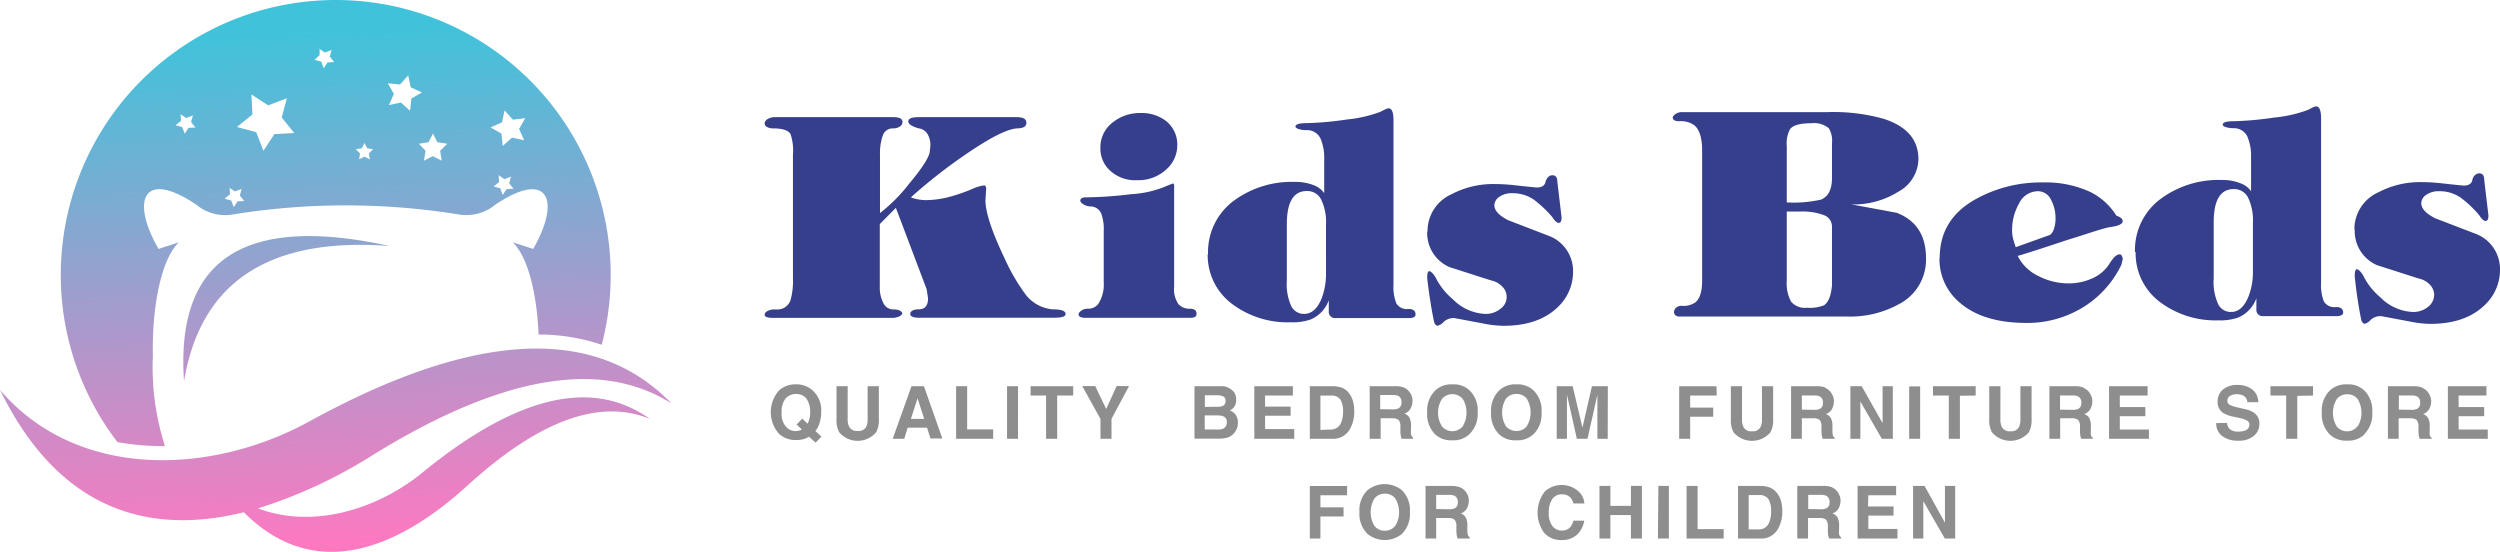 <svg xmlns="http://www.w3.org/2000/svg" xmlns:xlink="http://www.w3.org/1999/xlink" viewBox="0 0 376 83"><defs><linearGradient id="a" x1="51.47" y1="673.25" x2="48.17" y2="751.34" gradientTransform="matrix(1, 0, 0, -1, 0, 755.89)" gradientUnits="userSpaceOnUse"><stop offset="0" stop-color="#ff78c0"/><stop offset="1" stop-color="#40c3da"/></linearGradient></defs><path d="M123.24,63.69a3.07,3.07,0,0,1-.61,1.13l.91.85-.87.9-1-.9A3,3,0,0,1,121,66a3.71,3.71,0,0,1-1.27.18,3.63,3.63,0,0,1-2.55-.92,4.9,4.9,0,0,1,0-6.55,3.72,3.72,0,0,1,2.55-.91,3.67,3.67,0,0,1,2.58,1,4,4,0,0,1,1.2,3.1A5.4,5.4,0,0,1,123.24,63.69Zm-3,1.06a2.61,2.61,0,0,0,.37-.14l-.8-.76.85-.89.8.76a3.1,3.1,0,0,0,.26-.68,3.75,3.75,0,0,0,.13-1,3.5,3.5,0,0,0-.54-2.06,1.92,1.92,0,0,0-1.6-.72,2,2,0,0,0-1.57.69,3.14,3.14,0,0,0-.58,2.09,2.86,2.86,0,0,0,.83,2.33,1.92,1.92,0,0,0,1.3.46A2,2,0,0,0,120.24,64.75Zm7.25-1.8a2.71,2.71,0,0,0,.2,1.19,1.28,1.28,0,0,0,1.31.67,1.26,1.26,0,0,0,1.3-.67,2.74,2.74,0,0,0,.19-1.19V58.08h1.69V63a3.93,3.93,0,0,1-.4,2,3.63,3.63,0,0,1-5.57,0,3.93,3.93,0,0,1-.4-2V58.08h1.68Zm14.24,3h-1.79l-.51-1.63h-2.92L136,66h-1.74l2.83-7.92h1.87ZM138,59.9,137,63h2Zm7.46,4.68h3.91V66h-5.57V58.08h1.66Zm6-6.5h1.65V66h-1.65ZM159,59.49V66h-1.67V59.49H155V58.08h6.41v1.41ZM167.17,63v3h-1.66V63l-2.74-4.94h1.95l1.65,3.45,1.57-3.45h1.87Zm18.39-4.09a2,2,0,0,1,.36,1.21,1.77,1.77,0,0,1-.36,1.16,1.67,1.67,0,0,1-.61.45,1.85,1.85,0,0,1,.93.7,2.13,2.13,0,0,1,.3,1.16,2.21,2.21,0,0,1-.36,1.26,2.09,2.09,0,0,1-.56.62,2.06,2.06,0,0,1-.9.4,5,5,0,0,1-1.12.11h-3.59V58.08h3.84A2.47,2.47,0,0,1,185.56,58.93Zm-2.39,2.27A1.65,1.65,0,0,0,184,61a.76.76,0,0,0,.32-.7.68.68,0,0,0-.43-.72,2.79,2.79,0,0,0-.95-.13h-1.73V61.2Zm0,3.42a1.86,1.86,0,0,0,.82-.14,1,1,0,0,0,.52-1,.84.84,0,0,0-.51-.84,2.27,2.27,0,0,0-.81-.14h-2v2.11Zm7.1-3.45h3.84v1.38h-3.84v2h4.38V66h-6V58.08h5.8v1.41h-4.19Zm11.36-2.91a2.56,2.56,0,0,1,1.34,1,3.61,3.61,0,0,1,.56,1.27,5.69,5.69,0,0,1,.15,1.32,5.24,5.24,0,0,1-.64,2.68A2.87,2.87,0,0,1,200.39,66H197V58.08h3.41A4.23,4.23,0,0,1,201.63,58.26Zm-1.51,6.36a1.64,1.64,0,0,0,1.63-1.15A4.26,4.26,0,0,0,202,62a3.78,3.78,0,0,0-.37-1.86,1.61,1.61,0,0,0-1.51-.64h-1.53v5.16Zm11-6.33a2,2,0,0,1,.76.55,2.32,2.32,0,0,1,.41.67,2,2,0,0,1,.15.82,2.51,2.51,0,0,1-.28,1.12,1.62,1.62,0,0,1-.94.77,1.44,1.44,0,0,1,.77.62,2.7,2.7,0,0,1,.23,1.25v.52a3.09,3.09,0,0,0,0,.74.68.68,0,0,0,.29.45V66H210.8a3,3,0,0,1-.11-.43,3.08,3.08,0,0,1-.07-.68v-.73a1.51,1.51,0,0,0-.27-1,1.56,1.56,0,0,0-1-.25h-1.7V66H206V58.08h3.89A3.66,3.66,0,0,1,211.17,58.29Zm-1.67,3.3a2.23,2.23,0,0,0,.84-.13.9.9,0,0,0,.49-.89,1,1,0,0,0-.47-1,1.92,1.92,0,0,0-.82-.14h-1.91v2.13ZM221,65.3a3.43,3.43,0,0,1-2.58.92,3.49,3.49,0,0,1-2.6-.92A4.29,4.29,0,0,1,214.65,62a4.21,4.21,0,0,1,1.21-3.27,3.49,3.49,0,0,1,2.6-.92,3.43,3.43,0,0,1,2.58.92,4.17,4.17,0,0,1,1.2,3.27A4.24,4.24,0,0,1,221,65.3Zm-1-1.2A4,4,0,0,0,220,60a2.06,2.06,0,0,0-3.13,0,3.91,3.91,0,0,0,0,4.13,2.06,2.06,0,0,0,3.13,0Zm10.63,1.2a3.43,3.43,0,0,1-2.58.92,3.48,3.48,0,0,1-2.6-.92A4.29,4.29,0,0,1,224.26,62a4.21,4.21,0,0,1,1.21-3.27,3.48,3.48,0,0,1,2.6-.92,3.43,3.43,0,0,1,2.58.92,4.17,4.17,0,0,1,1.2,3.27A4.24,4.24,0,0,1,230.65,65.3Zm-1-1.2a4,4,0,0,0,0-4.13,1.92,1.92,0,0,0-1.56-.72,2,2,0,0,0-1.58.72,4,4,0,0,0,0,4.13,2,2,0,0,0,1.58.72A1.92,1.92,0,0,0,229.63,64.1ZM241.8,66h-1.55V60.64c0-.15,0-.37,0-.65v-.63L238.76,66h-1.6l-1.49-6.64V60c0,.28,0,.5,0,.65V66h-1.54V58.08h2.4L238,64.31l1.43-6.23h2.39Zm16.4-6.51h-4V61.3h3.47v1.38h-3.47V66h-1.65V58.09h5.61ZM262,63a2.57,2.57,0,0,0,.2,1.19,1.26,1.26,0,0,0,1.31.67,1.25,1.25,0,0,0,1.29-.67A2.57,2.57,0,0,0,265,63V58.08h1.68V63a4,4,0,0,1-.39,2,3.64,3.64,0,0,1-5.58,0,4,4,0,0,1-.39-2V58.08H262Zm12.5-4.66a2,2,0,0,1,.76.55,2.32,2.32,0,0,1,.41.67,2,2,0,0,1,.15.82,2.51,2.51,0,0,1-.28,1.12,1.62,1.62,0,0,1-.94.77,1.44,1.44,0,0,1,.77.62,2.57,2.57,0,0,1,.23,1.25v.52a3.09,3.09,0,0,0,.05.74.68.68,0,0,0,.29.45V66h-1.81a3,3,0,0,1-.11-.43,3.08,3.08,0,0,1-.07-.68v-.73a1.51,1.51,0,0,0-.27-1,1.56,1.56,0,0,0-1-.25H271V66h-1.62V58.08h3.89A3.66,3.66,0,0,1,274.54,58.29Zm-1.67,3.3a2.23,2.23,0,0,0,.84-.13.89.89,0,0,0,.49-.89,1,1,0,0,0-.47-1,1.92,1.92,0,0,0-.82-.14H271v2.13Zm10.31,2V58.08h1.54V66h-1.65l-3.23-5.62V66H278.3V58.08H280Zm4-5.53h1.65V66h-1.65Zm7.63,1.41V66h-1.67V59.49h-2.38V58.08h6.42v1.41ZM300.86,63a2.71,2.71,0,0,0,.2,1.19,1.28,1.28,0,0,0,1.31.67,1.26,1.26,0,0,0,1.3-.67,2.71,2.71,0,0,0,.2-1.19V58.08h1.68V63a3.93,3.93,0,0,1-.4,2,3.63,3.63,0,0,1-5.57,0,3.93,3.93,0,0,1-.4-2V58.08h1.68Zm12.51-4.66a2,2,0,0,1,.76.55,2.53,2.53,0,0,1,.4.67,2,2,0,0,1,.16.82,2.4,2.4,0,0,1-.29,1.12,1.6,1.6,0,0,1-.93.77,1.48,1.48,0,0,1,.77.62,2.7,2.7,0,0,1,.23,1.25v.52a4,4,0,0,0,0,.74.69.69,0,0,0,.3.45V66H313c-.05-.18-.08-.32-.11-.43a3.82,3.82,0,0,1-.06-.68v-.73a1.45,1.45,0,0,0-.28-1,1.51,1.51,0,0,0-1-.25h-1.7V66h-1.62V58.08h3.88A3.73,3.73,0,0,1,313.37,58.29Zm-1.67,3.3a2.14,2.14,0,0,0,.83-.13.89.89,0,0,0,.5-.89,1,1,0,0,0-.48-1,1.87,1.87,0,0,0-.81-.14h-1.91v2.13Zm7.12-.42h3.84v1.38h-3.84v2h4.38V66h-6V58.08H323v1.41h-4.18Zm16.12,2.39a1.74,1.74,0,0,0,.3.81,1.7,1.7,0,0,0,1.37.49,2.78,2.78,0,0,0,1-.14.92.92,0,0,0,.7-.91.67.67,0,0,0-.35-.6,3.45,3.45,0,0,0-1.09-.38l-.83-.18a5.44,5.44,0,0,1-1.71-.61,2,2,0,0,1-.8-1.72,2.33,2.33,0,0,1,.78-1.77,3.3,3.3,0,0,1,2.27-.7,3.44,3.44,0,0,1,2.13.66,2.37,2.37,0,0,1,.93,1.93H338a1.15,1.15,0,0,0-.62-1,2.16,2.16,0,0,0-1-.2,1.77,1.77,0,0,0-1,.27.81.81,0,0,0-.38.71.69.69,0,0,0,.38.64,4.9,4.9,0,0,0,1,.33l1.36.32a3.42,3.42,0,0,1,1.35.58,1.93,1.93,0,0,1,.72,1.62,2.3,2.3,0,0,1-.82,1.79,3.49,3.49,0,0,1-2.36.73,3.76,3.76,0,0,1-2.43-.72,2.31,2.31,0,0,1-.88-1.93Zm10.57-4.07V66h-1.67V59.49h-2.37V58.08h6.41v1.41Zm10.08,5.81a3.43,3.43,0,0,1-2.58.92,3.48,3.48,0,0,1-2.6-.92A4.29,4.29,0,0,1,349.2,62a4.21,4.21,0,0,1,1.21-3.27,3.48,3.48,0,0,1,2.6-.92,3.43,3.43,0,0,1,2.58.92,4.21,4.21,0,0,1,1.2,3.27A4.28,4.28,0,0,1,355.59,65.3Zm-1-1.2a4,4,0,0,0,0-4.13,1.92,1.92,0,0,0-1.56-.72,2,2,0,0,0-1.58.72,4,4,0,0,0,0,4.13,2,2,0,0,0,1.58.72A1.92,1.92,0,0,0,354.57,64.1Zm9.74-5.81a2.06,2.06,0,0,1,.76.55,2.53,2.53,0,0,1,.4.67,2,2,0,0,1,.16.82,2.4,2.4,0,0,1-.29,1.12,1.63,1.63,0,0,1-.93.77,1.48,1.48,0,0,1,.77.62,2.7,2.7,0,0,1,.23,1.25v.52a4,4,0,0,0,0,.74.66.66,0,0,0,.3.45V66h-1.82c-.05-.18-.08-.32-.11-.43a3.82,3.82,0,0,1-.06-.68v-.73a1.5,1.5,0,0,0-.28-1,1.53,1.53,0,0,0-1-.25h-1.7V66h-1.62V58.08H363A3.73,3.73,0,0,1,364.31,58.29Zm-1.67,3.3a2.17,2.17,0,0,0,.83-.13.89.89,0,0,0,.5-.89,1,1,0,0,0-.48-1,1.87,1.87,0,0,0-.81-.14h-1.91v2.13Zm7.12-.42h3.84v1.38h-3.84v2h4.38V66h-6V58.08h5.8v1.41h-4.18ZM202.59,74.49h-4V76.3h3.48v1.38h-3.48V81H197V73.09h5.61Zm8.26,5.81a4.11,4.11,0,0,1-5.18,0A4.25,4.25,0,0,1,204.46,77a4.18,4.18,0,0,1,1.21-3.27,4.11,4.11,0,0,1,5.18,0,4.21,4.21,0,0,1,1.2,3.27A4.28,4.28,0,0,1,210.85,80.3Zm-1-1.2a4,4,0,0,0,0-4.13,1.91,1.91,0,0,0-1.56-.72,1.93,1.93,0,0,0-1.57.72,4,4,0,0,0,0,4.13,1.93,1.93,0,0,0,1.57.72A1.91,1.91,0,0,0,209.82,79.1Zm9.74-5.81a2,2,0,0,1,.76.55,2.32,2.32,0,0,1,.41.67,2,2,0,0,1,.15.82,2.38,2.38,0,0,1-.28,1.12,1.62,1.62,0,0,1-.94.77,1.4,1.4,0,0,1,.77.62,2.57,2.57,0,0,1,.23,1.25v.52a3.76,3.76,0,0,0,.05.74.66.66,0,0,0,.3.45V81h-1.82a3,3,0,0,1-.11-.43,3.82,3.82,0,0,1-.07-.68v-.73a1.51,1.51,0,0,0-.27-1,1.55,1.55,0,0,0-1-.25H216V81H214.4V73.08h3.89A3.62,3.62,0,0,1,219.56,73.29Zm-1.67,3.3a2.2,2.2,0,0,0,.84-.13.89.89,0,0,0,.49-.89,1,1,0,0,0-.47-1,1.9,1.9,0,0,0-.81-.14H216v2.13Zm14.44-2.69a3.78,3.78,0,0,1,5.38.35,2.81,2.81,0,0,1,.55,1.47h-1.65a2.29,2.29,0,0,0-.42-.86,1.7,1.7,0,0,0-1.34-.51,1.66,1.66,0,0,0-1.42.72,3.43,3.43,0,0,0-.52,2.06,3.06,3.06,0,0,0,.55,2,1.74,1.74,0,0,0,1.4.66,1.61,1.61,0,0,0,1.33-.57,2.77,2.77,0,0,0,.42-.91h1.63a3.65,3.65,0,0,1-1.09,2.1,3.23,3.23,0,0,1-2.27.81,3.36,3.36,0,0,1-2.68-1.1,5.16,5.16,0,0,1,.13-6.22Zm9.84-.82v3h3.09v-3h1.65V81h-1.65V77.47h-3.09V81h-1.64V73.08Zm7.22,0H251V81h-1.65Zm5.9,6.5h3.92V81h-5.58V73.08h1.66ZM266,73.26a2.56,2.56,0,0,1,1.34,1,3.46,3.46,0,0,1,.57,1.27,6.29,6.29,0,0,1,.15,1.32,5.24,5.24,0,0,1-.64,2.68A2.87,2.87,0,0,1,264.81,81H261.4V73.08h3.41A4.21,4.21,0,0,1,266,73.26Zm-1.5,6.36a1.62,1.62,0,0,0,1.62-1.15,4,4,0,0,0,.26-1.51A3.66,3.66,0,0,0,266,75.1a1.62,1.62,0,0,0-1.5-.64H263v5.16Zm11-6.33a2.06,2.06,0,0,1,.76.55,2.53,2.53,0,0,1,.4.67,2,2,0,0,1,.16.82,2.4,2.4,0,0,1-.29,1.12,1.63,1.63,0,0,1-.93.77,1.48,1.48,0,0,1,.77.62,2.7,2.7,0,0,1,.23,1.25v.52a4,4,0,0,0,0,.74.66.66,0,0,0,.3.45V81h-1.82c0-.18-.09-.32-.11-.43a3.82,3.82,0,0,1-.06-.68v-.73a1.45,1.45,0,0,0-.28-1,1.53,1.53,0,0,0-1-.25h-1.7V81h-1.62V73.08h3.88A3.73,3.73,0,0,1,275.59,73.29Zm-1.67,3.3a2.17,2.17,0,0,0,.83-.13.89.89,0,0,0,.5-.89,1,1,0,0,0-.48-1,1.87,1.87,0,0,0-.81-.14h-1.91v2.13Zm7.12-.42h3.84v1.38H281v2h4.38V81h-6V73.08h5.8v1.41H281Zm11.57,2.44V73.08h1.54V81H292.5l-3.23-5.62V81h-1.54V73.08h1.72Z" style="fill:#8e8e8e"/><path d="M27.68,57.33Q31.4,34.94,58.59,37,25.74,29.8,27.68,57.33ZM75.89,16.58,75.5,18.4l-1.71.76,1.62.93.2,1.86L77,20.7l1.83.39-.76-1.71L79,17.77,77.14,18l-1.25-1.38ZM65.13,20.05l-.68,1.34L63,21.62,64,22.68l-.24,1.49,1.34-.68,1.34.68-.24-1.49,1.07-1.06-1.49-.23-.68-1.34Zm-3.74-8.71-1.23,1.37-1.84-.19.92,1.6-.75,1.69,1.81-.39,1.37,1.24.2-1.84,1.6-.92-1.69-.76-.39-1.8ZM34.54,28.18l.05,1.05-.81.66,1,.27.38,1,.57-.88,1-.05-.66-.82.27-1-1,.38-.88-.57ZM75,26.34l.06,1.05-.82.66,1,.27.37,1,.58-.88,1.05-.05-.66-.82.27-1-1,.38L75,26.34ZM27.16,17.13l.06,1.05-.82.66,1,.27.38,1,.57-.88,1.05-.05-.66-.82.27-1-1,.38-.88-.57ZM48.07,7.28l0,1L47.31,9l1,.27.38,1,.57-.88,1-.06-.66-.81.27-1-1,.38-.88-.58ZM37.82,14.21l.15,3L35.64,19.1l2.9.78,1.08,2.81,1.64-2.52,3-.16-1.89-2.34.78-2.9-2.81,1.08-2.52-1.64Zm17,7.29-.41.8-.9.14.64.64-.14.89.81-.41.8.41-.14-.89.64-.64-.89-.14ZM0,58.64c8.76,17.92,22.14,22,36.67,18.4,10.41,10.44,22.72,5.91,33.62-4S90.23,59.94,97.73,63Q84.8,53.74,63.63,71C56.75,76.66,47,79.58,38.8,76.46a73.17,73.17,0,0,0,17.36-8.08Q85.08,50.55,101,60.69,83.84,42.92,46.56,63.36C31.78,71.48,11.66,72.24,0,58.64ZM50.5,0a41.37,41.37,0,0,1,40,51.85A30,30,0,0,0,81,50.31c-.25-6-1.54-11.59-3.88-13.87l3.07,1c4.27-7.47,2.2-12-5.74-6.62a6.81,6.81,0,0,1-5.35,1.45,106.51,106.51,0,0,0-34.18,0,6.75,6.75,0,0,1-5.35-1.45c-7.94-5.4-10-.85-5.73,6.62l3.06-1c-2.76,2.69-4.06,10-3.91,17.1a38.88,38.88,0,0,0,1.82,13.55,37.79,37.79,0,0,1-7.15-.6A41.35,41.35,0,0,1,50.5,0Z" style="fill-rule:evenodd;fill:url(#a)"/><path d="M119.26,41.84V23.26a7.72,7.72,0,0,0-.37-3.11c-.35-.56-1.22-.84-2.63-.84a1.75,1.75,0,0,1-.89-.21.61.61,0,0,1-.37-.53.81.81,0,0,1,.45-.66,2.06,2.06,0,0,1,1.13-.29h17.74c1,0,1.42.25,1.42.74a.81.81,0,0,1-.39.66,1.74,1.74,0,0,1-1,.29,1.57,1.57,0,0,0-1.58,1.08,8.06,8.06,0,0,0-.42,2.87v8.79a24.9,24.9,0,0,0,4.37-4.4q2.79-3.34,3.1-4.71l.11-1.05a3.28,3.28,0,0,0-.42-1.71,1.78,1.78,0,0,0-1.32-.87c-1-.28-1.58-.63-1.58-1.06s.53-.63,1.58-.63H152.9c1,0,1.47.28,1.47.85s-.49.84-1.47.84q-2.27.21-7.63,3.89A78.57,78.57,0,0,0,137,29.68a4.61,4.61,0,0,0,1,.29,7.26,7.26,0,0,0,1.21.13,14.12,14.12,0,0,0,3.61-.5,25.25,25.25,0,0,0,3.66-1.29,5.52,5.52,0,0,1,.87-.29,3.08,3.08,0,0,1,.66-.13c.2,0,.31.17.31.52l-.11,1.7q0,2.76,3,9a29.45,29.45,0,0,0,3,5.13,5.75,5.75,0,0,0,4.05,2.28c1.33,0,2,.23,2,.69s-.67.58-2,.58h-20c-.91,0-1.36-.2-1.36-.58s.44-.69,1.31-.69,1.37-.54,1.37-1.64l-.21-1.37-4.63-12.25-2.42,2.44v9.48a4.93,4.93,0,0,0,.52,2.36,1.64,1.64,0,0,0,1.54,1,2.12,2.12,0,0,1,1,.2c.21.13.32.26.32.38s-.15.32-.45.47a2.69,2.69,0,0,1-1.19.22H116.27c-.85,0-1.27-.16-1.27-.48s.42-.69,1.26-.79h.53a2.06,2.06,0,0,0,2.11-1.42,10.73,10.73,0,0,0,.36-3.31Z" style="fill:#363f8c"/><path d="M166,42.42V34.78a6.88,6.88,0,0,0-.36-2.63,1.76,1.76,0,0,0-1.69-1.1,2.11,2.11,0,0,1-1.05-.35c-.28-.19-.42-.36-.42-.5,0-.35.28-.52.84-.52a59.7,59.7,0,0,0,6.84-.48A15.4,15.4,0,0,0,175.38,28l1.05-.42a.78.78,0,0,1,.16.24.88.88,0,0,1,0,.29v15a4,4,0,0,0,.63,2.61,2.22,2.22,0,0,0,1.74.71c.63,0,1,.24,1,.74s-.32.63-1,.63H163.27c-.7,0-1.05-.18-1.05-.53,0-.17.14-.36.42-.55a1.57,1.57,0,0,1,1-.29,1.88,1.88,0,0,0,1.52-.69A5.38,5.38,0,0,0,166,42.42Zm5-15.32A5.53,5.53,0,0,1,167,25.7a4.46,4.46,0,0,1-1.5-3.39,4.69,4.69,0,0,1,1.82-3.87A6.5,6.5,0,0,1,171.53,17a6,6,0,0,1,3.79,1.16,4.5,4.5,0,0,1,1.74,3.74,4.79,4.79,0,0,1-1.53,3.47A6.17,6.17,0,0,1,171,27.1Z" style="fill:#363f8c"/><path d="M181.69,38.2a9.6,9.6,0,0,1,4-8.1,14.68,14.68,0,0,1,9.09-2.74,7.34,7.34,0,0,1,2.74.47,3.37,3.37,0,0,1,1.64,1.22V23.91a7.31,7.31,0,0,0-.43-2.75,2.23,2.23,0,0,0-2.19-1.59,3.73,3.73,0,0,1-1.21-.16c-.33-.1-.49-.23-.49-.37,0-.35.56-.52,1.69-.52a48.62,48.62,0,0,0,6.05-.55,19.9,19.9,0,0,0,5-1.14l.69-.35a1.47,1.47,0,0,1,.58-.19c.49,0,.73.61.73,1.8V42.83a6.72,6.72,0,0,0,.43,2.8,1.85,1.85,0,0,0,1.84.84q1.05,0,1.05.84c0,.35-.35.53-1,.53h-11a.94.94,0,0,1-1.05-1.06V45.15a4.93,4.93,0,0,1-2.73,2.9,8.28,8.28,0,0,1-3,.42,13.87,13.87,0,0,1-8.79-2.74,9.12,9.12,0,0,1-3.69-7.52Zm17.74,3V33.73a7.73,7.73,0,0,0-.71-3.68,2.32,2.32,0,0,0-2.18-1.32q-3,0-3,5v8.42a8,8,0,0,0,.68,3.92,2.12,2.12,0,0,0,1.9,1.14c1.15,0,2-.76,2.63-2.27a10.23,10.23,0,0,0,.68-3.74Z" style="fill:#363f8c"/><path d="M214.7,34.78a6.08,6.08,0,0,1,3.63-5.58,13.44,13.44,0,0,1,6.42-1.52,27.71,27.71,0,0,1,3.08.18c1.07.12,2.17.24,3.29.34q1.15,0,1.32-.84c.21-.67.56-1,1.05-1s.74.33.74,1c.21,1.79.42,3.56.63,5.32q0,.84-.42.84c-.28,0-.6-.28-.95-.84A17,17,0,0,0,230.65,30a5.58,5.58,0,0,0-3.16-.94,3.25,3.25,0,0,0-2,.55,1.59,1.59,0,0,0-.74,1.24c0,.82.7,1.57,2.11,2.28l6.31,2.43a5.66,5.66,0,0,1,3.42,5.3,7.27,7.27,0,0,1-2.31,5.34Q231.39,49,226.12,49a16.13,16.13,0,0,1-3.11-.36l-4.26-.8a2.18,2.18,0,0,0-1.63.58,1.62,1.62,0,0,1-1,.58,1,1,0,0,1-.42-.53q-.63-3-1.05-6.63c0-.71.1-1.06.31-1.06s.73.43,1.13,1.29a10.2,10.2,0,0,0,2.4,2.92,7.28,7.28,0,0,0,4.89,2.22,3.45,3.45,0,0,0,2.29-.77,2.17,2.17,0,0,0,.35-3.26,3.26,3.26,0,0,0-1.74-1c-2.11-.66-4.2-1.35-6.26-2a5.58,5.58,0,0,1-3.37-5.32Z" style="fill:#363f8c"/><path d="M256,42.21V22.62c0-1.9-.41-3.17-1.21-3.81a3.51,3.51,0,0,0-2.21-.58c-.64,0-1-.18-1-.53,0-.17.14-.36.42-.55a1.66,1.66,0,0,1,.95-.29h22a27.85,27.85,0,0,1,8.32,1q5.26,1.68,5.26,6.08a5.68,5.68,0,0,1-3,4.88,12.72,12.72,0,0,1-7.08,1.93L285.25,32q4.42,1.7,4.42,6.82a7.52,7.52,0,0,1-4.1,6.94,15.17,15.17,0,0,1-7.64,1.85H252.62a.93.93,0,0,1-.64-.2.64.64,0,0,1-.21-.49.93.93,0,0,1,.35-.67A1.24,1.24,0,0,1,253,46a3.11,3.11,0,0,0,2-.53c.66-.57,1-1.64,1-3.23Zm19.53-15.42V21.55a3.65,3.65,0,0,0-.48-2.27,3.54,3.54,0,0,0-2.68-.74c-1.65,0-2.71.3-3.16.9a4.6,4.6,0,0,0-.48,2.54v8.46a18.49,18.49,0,0,0,5.16-.42c1.09-.46,1.64-1.54,1.64-3.23Zm0,16.17V34.13a1.83,1.83,0,0,0-1.35-1.82,9.1,9.1,0,0,0-3.23-.5h-2.22v10.4a5.82,5.82,0,0,0,.64,3.15,2.73,2.73,0,0,0,2.42.92,5.64,5.64,0,0,0,2.53-.36c.66-.43,1.07-1.42,1.21-3Z" style="fill:#363f8c"/><path d="M291.73,38.81q0-6,5.68-9a20.2,20.2,0,0,1,9.79-2.37,15.93,15.93,0,0,1,7.26,1.47,9.78,9.78,0,0,1,3.85,3.53c.63.21.95.49.95.84s-.57.7-1.69.84-3.47,1-6.74,2q-6,2-7.37,2.37a6.63,6.63,0,0,0,3.07,3,9.84,9.84,0,0,0,4.57,1.13,8.57,8.57,0,0,0,3.66-.79,5.77,5.77,0,0,0,2.59-2.31c.56-.85,1-1.27,1.48-1.27.11,0,.21.08.29.24a1,1,0,0,1,.14.5l-.21.84a15.22,15.22,0,0,1-6,6.53,16,16,0,0,1-8.24,2.21q-6.49,0-10-3a8.51,8.51,0,0,1-3.11-6.84Zm11.42-1.63,5-1.79c.28-.07.52-.34.71-.82a4.73,4.73,0,0,0,.29-1.76,5.71,5.71,0,0,0-.69-2.79,2.16,2.16,0,0,0-2-1.26,3.16,3.16,0,0,0-2.79,1.84,8,8,0,0,0-1.05,4,5,5,0,0,0,.11,1.13c.07.3.21.77.42,1.4Z" style="fill:#363f8c"/><path d="M321.1,37.91a9.57,9.57,0,0,1,4-8.1,14.66,14.66,0,0,1,9.09-2.74,7.09,7.09,0,0,1,2.73.48,3.26,3.26,0,0,1,1.64,1.21V23.62a7.31,7.31,0,0,0-.43-2.75A2.22,2.22,0,0,0,336,19.28a3.84,3.84,0,0,1-1.22-.16c-.32-.1-.48-.23-.48-.37,0-.35.56-.52,1.68-.52a48.75,48.75,0,0,0,6.06-.55,20,20,0,0,0,5.05-1.14l.68-.35a1.52,1.52,0,0,1,.58-.19c.49,0,.74.61.74,1.8V42.54a6.76,6.76,0,0,0,.42,2.8,1.86,1.86,0,0,0,1.84.84c.71,0,1.06.28,1.06.84,0,.35-.35.53-1.05.53h-11a.93.93,0,0,1-1-1V44.86a5,5,0,0,1-2.74,2.9,8.2,8.2,0,0,1-2.95.42,13.91,13.91,0,0,1-8.79-2.74,9.14,9.14,0,0,1-3.68-7.52Zm17.74,3V33.44a7.85,7.85,0,0,0-.71-3.68,2.34,2.34,0,0,0-2.19-1.32q-3,0-3,5v8.42a8,8,0,0,0,.69,3.92,2.1,2.1,0,0,0,1.89,1.14c1.16,0,2-.76,2.63-2.27a10,10,0,0,0,.69-3.74Z" style="fill:#363f8c"/><path d="M354.1,34.49a6.08,6.08,0,0,1,3.63-5.58,13.48,13.48,0,0,1,6.43-1.52,27.71,27.71,0,0,1,3.08.18c1.07.12,2.16.24,3.29.34.77,0,1.21-.28,1.31-.84s.56-1,1.05-1,.74.33.74,1c.21,1.79.42,3.56.63,5.32q0,.84-.42.84c-.28,0-.6-.28-.95-.84a16.27,16.27,0,0,0-2.84-2.69,5.56,5.56,0,0,0-3.16-.94,3.27,3.27,0,0,0-2,.55,1.58,1.58,0,0,0-.73,1.24c0,.82.7,1.57,2.1,2.28l6.32,2.43a5.66,5.66,0,0,1,3.42,5.3,7.24,7.24,0,0,1-2.32,5.34q-2.9,2.81-8.16,2.81a16,16,0,0,1-3.1-.36l-4.27-.8a2.2,2.2,0,0,0-1.63.58,1.6,1.6,0,0,1-.94.58,1,1,0,0,1-.43-.53q-.63-3-1-6.63c0-.7.11-1.06.32-1.06s.73.43,1.13,1.29a10,10,0,0,0,2.4,2.93,7.29,7.29,0,0,0,4.89,2.21,3.46,3.46,0,0,0,2.29-.77,2.3,2.3,0,0,0,.92-1.81,2.24,2.24,0,0,0-.58-1.45,3.19,3.19,0,0,0-1.74-1c-2.1-.66-4.19-1.35-6.26-2a5.59,5.59,0,0,1-3.37-5.32Z" style="fill:#363f8c"/></svg>